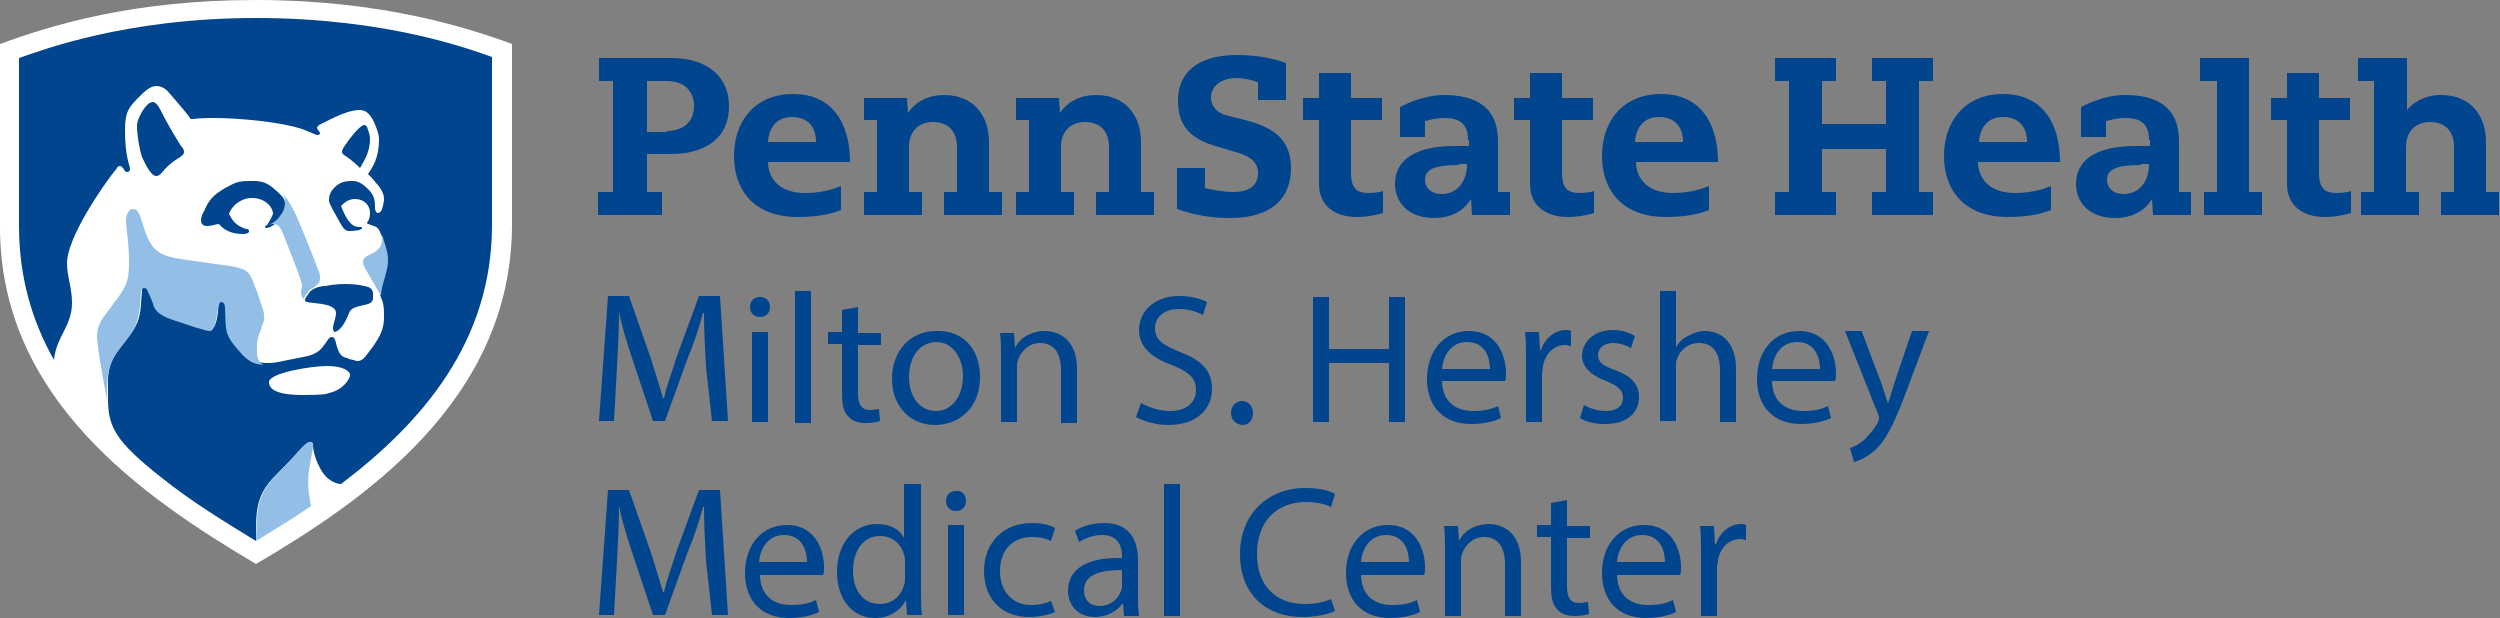 <?xml version="1.0" encoding="utf-8"?>
<!-- Generator: Adobe Illustrator 19.2.0, SVG Export Plug-In . SVG Version: 6.00 Build 0)  -->
<svg version="1.1" id="Layer_1" xmlns="http://www.w3.org/2000/svg" xmlns:xlink="http://www.w3.org/1999/xlink" x="0px" y="0px"
	 viewBox="0 0 250 61.8" style="enable-background:new 0 0 250 61.8;" xml:space="preserve">
<rect x="0" y="0" width="250" height="61.8" fill="#808080" stroke="none"/>
<style type="text/css">
	.st0{fill:#FFFFFF;}
	.st1{fill:#00458D;}
	.st2{fill:#93BFE6;}
</style>
<g>
	<g>
		<g id="XMLID_432_">
			<g id="XMLID_446_">
				<path id="XMLID_447_" class="st0" d="M25.6,56.4C14.3,49.7,0,39.9,0,22.7V4.4C5.2,2.5,13.3,0,25.6,0c12.4,0,21,2.7,25.6,4.4
					v18.2C51.1,40.1,36.3,50.1,25.6,56.4z"/>
			</g>
			<g id="XMLID_433_">
				<path id="XMLID_439_" class="st1" d="M33.3,32.8c0-0.4,0.3-1,0.3-1.5c0-0.6-0.8-0.8-1.4-0.9c-1.3-0.2-1.7-0.1-1.7-0.4
					c0-0.2,0.2-0.4,0.4-0.7c0.3-0.5,1.2-0.7,1.6-0.7c0.6-0.1,1.2-0.2,2-0.2c0.9,0,1.6,0.1,1.9,0.2c0.8,0.1,0.9,0.5,0.9,0.8
					c0,0.1,0,0.3,0,0.4c0,0.4-0.3,0.6-0.9,0.7c-0.1,0-0.3,0.1-0.4,0.1c-0.4,0.1-0.9,0.2-1.1,0.7c-0.4,1.1-1,1.9-1.5,1.9
					C33.4,33.1,33.3,33,33.3,32.8z M34.4,15.5c0,0-0.2-0.1-0.2-0.3c0-0.2,0.1-0.4,0.4-0.8c0.6-0.9,1.5-1.9,1.8-1.9
					c0.2,0,0.3,0.1,0.4,0.5c0.1,0.2,0.2,0.6,0.2,0.9c0,1.1-0.4,1.9-1,2.9C35.8,16.6,35.2,16,34.4,15.5z M15.6,17.6
					c0.3,0,0.5-0.2,0.9-0.7c1-1.1,1.9-1.2,1.9-1.7c0-0.2-0.1-0.4-0.3-0.6c-1-1.6-1.5-2.5-2.1-3.7c-0.2-0.4-0.5-0.7-0.7-0.7
					c-0.4,0-0.7,0.4-1,0.8c-0.3,0.5-0.6,1.1-0.6,1.6c0,0.8,0.2,2.2,0.5,3.1C14.7,16.8,15.2,17.6,15.6,17.6z M27.3,21.4
					c0-0.7-0.8-1.6-2.1-1.6c-1.2,0-2.1,0.9-2.3,1.6c0.3,0.5,0.5,1.1,1.7,1.5c0.1,0,0.3,0,0.3,0.2c0,0.2-0.2,0.3-0.6,0.3
					c-1.3,0-2-0.5-2.4-1c-0.3,0-0.7,0.2-1.2,0.2c-0.4,0-0.6-0.2-0.6-0.6c0-0.2,0.1-0.5,0.2-0.7c0.1-0.2,0.2-0.3,0.2-0.4
					c0.2-0.4,0.5-1.2,1.7-1.9c0.1-0.1,0.5-0.3,0.7-0.4c0.7-0.4,1.2-0.5,1.9-0.5c0.1,0,0.5,0,0.6,0c0.9,0,1.4,0.3,1.8,0.6
					c0.8,0.7,1.3,1.1,1.3,1.6c0,0.6,0,1-0.5,1.6c-0.4,0.5-1,0.9-1.4,0.9c-0.1,0-0.1-0.1-0.1-0.1c0-0.1,0.1-0.1,0.2-0.2
					C27,22.1,27.2,21.6,27.3,21.4z M32.9,39.3c-0.2,0.1-0.6,0.2-2.6,0.2c-2.9,0-3.4-0.7-3.4-1.3c0-0.9,4.2-1.6,5.8-1.6
					c1.6,0,2.3,0.5,2.3,0.9C35,37.9,34.3,39,32.9,39.3z M16.2,47.8c3,2.4,6.3,4.4,9.4,6.3l0,0l0,0c0-2.8-0.1-4.5,1.9-6.5
					c0.8-0.8,1.6-1.6,2.3-2.4c0.5-0.6,1-1,1.2-1c0.2,0,0.3,0.1,0.3,0.3c0,0.3,0.1,1.2,0.7,2.3c0.7,1.4,1.8,1.6,2.1,1.6
					c8.2-6.2,15.1-14.3,15.1-25.9c0-6.3,0-16.8,0-16.8c-2-0.7-10.4-3.9-23.6-3.9S4,5.1,1.9,5.8c0,0,0,10.5,0,16.8
					c0,5.1,1.3,9.5,3.5,13.4c0.2-2.3,1.8-3.4,1.8-5.7c0-1.6-0.5-2.6-0.5-4c0-2.4,3.3-7.4,5-9.5c0-0.1,0.2-0.2,0.3-0.2
					c0.1,0,0.2,0.1,0.3,0.2c0.2,0.3,0.2,0.4,0.4,0.4c0.2,0,0.3-0.1,0.3-0.3c0-0.4-0.5-1.1-0.5-3.9c0-1.9,0.4-2.3,1.6-3.5
					c0.2-0.2,0.9-0.9,1.5-0.9c0.7,0,1.1,0.4,1.5,0.9c0.7,0.8,1.8,2.1,1.9,2.3c0,0.1,0.1,0.1,0.2,0.1c0.3,0,0.6-0.1,2.1-0.1
					c2.7,0,6.8,0.4,8.9,1.1c1.1,0.4,1.3,0.6,1.6,0.6c0.1,0,0.2-0.1,0.2-0.2c0-0.1-0.3-0.4-0.3-0.5c0-0.1,0.1-0.2,0.2-0.3
					c1.6-0.8,2.9-1.5,4.1-1.5c0.7,0,1.1,0.6,1.4,1.2c0.2,0.5,0.5,1.1,0.5,1.8c0,1.7-0.6,2.7-1.1,3.4c0.2,0.2,0.6,0.6,0.8,0.9
					c0.4,0.4,0.8,1,0.8,1.6c0,0.3-0.1,0.7-0.2,1c0,0.1-0.2,0.4-0.4,0.4c-0.2,0-0.3-0.3-0.3-0.5c0,0,0-0.1,0-0.2
					c0-0.5-0.1-1.1-0.6-1.6c-0.5-0.5-1-0.9-1.6-0.9c0,0-0.2,0-0.2,0c-1,0-1.4,0.4-1.7,0.7c-0.3,0.3-0.5,0.7-0.5,1.2
					c0,0.3,0.2,0.6,0.5,1.2c0.2,0.3,0.6,1.1,0.8,1.4c0.2,0.3,0.4,0.5,0.7,0.5c0.7,0,1.3-0.1,1.3-0.3c0-0.1,0-0.1-0.1-0.1
					c0,0-0.1,0-0.2,0c-0.9,0-1.4-1.1-1.8-2.1c0.3-0.3,0.7-0.7,1.4-0.7c0.9,0,1.5,0.6,1.5,1.4c0,0.4-0.1,0.7-0.2,0.8
					c0,0.1-0.1,0.1-0.1,0.2c0,0.1,0.2,0.1,0.4,0.2c0.1,0,0.2,0.1,0.3,0.1c0.3,0.1,0.5,0.3,0.6,0.6c0.1,0.2,0.3,0.7,0.3,0.8
					c0.1,0.4,0.4,1.1,0.4,1.8c0,0.8-0.1,1-0.3,1.8c-0.3,1-0.4,1.4-0.4,1.9c0.1,0.2,0.1,0.2,0.1,0.3c0.2,0.3,0.3,0.9,0.3,1.5
					c0,0.2,0,0.5,0,0.5c0,1-0.4,1.8-0.8,2.4c-0.3,0.5-0.8,1.1-1.1,1.5c-0.2,0.2-0.4,0.4-0.7,0.4c-0.1,0-0.3,0-0.4-0.1
					c-0.2,0-0.5-0.1-0.7-0.2c-0.6-0.1-0.8-0.5-1-1.1c0-0.1-0.1-0.3-0.1-0.4c-0.1-0.4-0.2-0.6-0.4-0.6c-0.2,0-0.3,0.1-0.5,0.4
					c-0.6,0.9-0.9,1.2-1.9,1.5c-0.4,0.1-1.1,0.2-1.5,0.3c-0.6,0.1-1.7,0.4-2.4,0.4c-0.1,0-0.3,0-0.4,0c-0.9-0.1-1.5-0.2-2.5-1.4
					c-1.5-1.7-1.3-2-1.4-4.3c0-0.3-0.1-0.6-0.4-0.6c-0.2,0-0.4,0.5-0.4,1.2c-0.1,0.8-0.3,1.7-0.7,1.7c-0.3,0-0.5,0-0.9-0.2
					c-0.5-0.2-1.8-0.6-2.5-0.8c-0.9-0.3-1.8-0.6-2.2-1.4c-0.2-0.4-0.5-1.1-0.6-1.5c-0.1-0.3-0.2-0.4-0.4-0.4c-0.3,0-0.3,0.3-0.3,0.5
					c0,0.3-0.1,0.9-0.1,1.3c-0.1,1.6-0.5,2.3-1.2,3.2c-0.3,0.4-0.6,0.8-1,1.3c-0.7,1-1.2,1.9-1.1,3.8c0,0.1,0,0.8,0,1.1
					C10.8,42.7,11.5,44.1,16.2,47.8z"/>
				<path id="XMLID_434_" class="st2" d="M38.1,23.3L38.1,23.3c0.1,0.2,0.3,0.7,0.3,0.8c0.1,0.4,0.4,1.1,0.4,1.8
					c0,0.8-0.1,1-0.3,1.8c-0.3,1-0.4,1.4-0.4,1.9c-0.1-0.2-1.5-2.6-1.6-2.8c-0.1-0.2-0.2-0.4-0.2-0.6c0-0.3,0.1-0.4,0.4-0.6
					c0.2-0.1,0.4-0.2,0.6-0.3c0.7-0.4,0.9-0.8,0.9-1.3C38.2,23.7,38.2,23.5,38.1,23.3z M31.9,27.2c0.1,0.2,0.1,0.4,0.1,0.6
					c0,0.4-0.1,0.5-0.3,0.7c-0.1,0.1-0.3,0.2-0.4,0.3c-0.2,0.1-0.4,0.2-0.5,0.4c-0.2,0.3-0.4,0.5-0.4,0.7c0,0.1,0,0.1,0.1,0.1
					c-0.3-0.2-0.4-0.5-0.4-0.8c0-0.3,0.1-0.4,0.1-0.6c0-0.2-0.1-0.4-0.1-0.5c-0.4-1.3-1.1-2.9-1.5-4c-0.4-1.1-0.7-1.7-1.2-1.7
					c-0.3,0-0.5,0.1-0.8,0.1c0.4,0,1-0.3,1.4-0.9c0.5-0.6,0.5-1.1,0.5-1.6c0-0.2-0.1-0.5-0.3-0.7c0.6,0.6,1,1.4,1.4,2.2
					C30.5,23.6,31.3,25.6,31.9,27.2z M10.7,40c0-0.3,0-1,0-1.1c0-1.9,0.4-2.8,1.1-3.8c0.4-0.5,0.7-0.9,1-1.3c0.7-0.9,1-1.6,1.2-3.2
					c0-0.4,0.1-1,0.1-1.3c0-0.2,0.1-0.5,0.3-0.5c0.2,0,0.3,0.1,0.4,0.4c0.2,0.4,0.5,1.1,0.6,1.5c0.4,0.8,1.3,1.1,2.2,1.4
					c0.7,0.2,2,0.7,2.5,0.8c0.4,0.1,0.6,0.2,0.9,0.2c0.4,0,0.6-0.9,0.7-1.7c0.1-0.7,0.2-1.2,0.4-1.2c0.3,0,0.4,0.3,0.4,0.6
					c0.1,2.3-0.1,2.6,1.4,4.3c1.1,1.3,1.7,1.3,2.5,1.4c-0.3-0.1-0.7-0.5-0.7-1.2c0-0.1,0-0.8,0-0.8c0-0.4,0.1-0.9,0.3-1.3
					c0.1-0.2,0.2-0.6,0.3-0.9c0.2-0.4,0.1-0.5,0.1-0.8c0-0.3-0.1-0.6-0.4-1.4c-0.1-0.4-0.3-1-0.5-1.4c-0.5-1.5-0.7-1.8-2.5-2.1
					c-0.6-0.1-3-0.4-3.6-0.5c-2-0.3-3.5-0.4-4.3-1.7c-1-1.6-0.9-3.5-1.8-3.5c-0.4,0-0.7,0.5-0.7,1.2c0,0.8,0.3,2,0.3,4.1
					c0,1.8-0.2,2.3-1.2,3.7c-0.3,0.3-0.6,0.9-0.9,1.2c-0.8,1-1.1,1.6-1.1,2.7C10,36.6,10.5,38.8,10.7,40z M30.9,47
					c0.1-0.7,0.4-2,0.4-2.5v0c0-0.2-0.1-0.3-0.3-0.3c-0.3,0-0.7,0.4-1.2,1c-0.7,0.8-1.5,1.6-2.3,2.4c-1.9,2-1.8,3.7-1.9,6.5l0,0
					c2.1-1.3,4.1-2.5,5.5-3.5C30.9,49.4,30.7,48.6,30.9,47z"/>
			</g>
		</g>
	</g>
	<path class="st1" d="M61.4,8.1h-1.5V5.8h7.2c3.8,0,5.8,2,5.8,4.8c0,3.4-2.6,4.8-5.8,4.8h-2.4v3.8h1.5v2.3h-6.4v-2.3h1.5V8.1z
		 M66.7,13.1c1.6,0,2.7-0.9,2.7-2.5c0-1.4-0.9-2.5-2.7-2.5h-2v5.1H66.7z M76.8,16.3c0.1,1.9,1.5,3,3.7,3c1.9,0,3.1-0.5,3.6-0.7V21
		c-0.5,0.2-1.8,0.7-4.3,0.7c-4.5,0-6.4-2.8-6.4-6.1c0-3.6,2.2-6.2,5.9-6.2c4,0,5.7,3,5.7,6.8H76.8z M81.6,14.2
		c0-1.6-0.9-2.5-2.4-2.5c-1.4,0-2.3,0.9-2.4,2.5H81.6z M163.6,16.3c0.1,1.9,1.5,3,3.7,3c1.9,0,3.1-0.5,3.6-0.7V21
		c-0.5,0.2-1.8,0.7-4.3,0.7c-4.5,0-6.4-2.8-6.4-6.1c0-3.6,2.2-6.2,5.9-6.2c4,0,5.7,3,5.7,6.8H163.6z M168.3,14.2
		c0-1.6-0.9-2.5-2.4-2.5c-1.4,0-2.3,0.9-2.4,2.5H168.3z M87.9,12h-1.5V9.8h4.3l0.1,1.5h0C91,11,92,9.5,94.4,9.5c3,0,4.5,2.1,4.5,4.7
		v5h1.3v2.3h-5.8v-2.3h1.3v-4.5c0-1.6-0.9-2.5-2.4-2.5c-1.3,0-2.4,0.8-2.4,2.5v4.5h1.3v2.3h-5.8v-2.3h1.3V12z M103.1,12h-1.5V9.8
		h4.3l0.1,1.5h0c0.2-0.3,1.2-1.8,3.6-1.8c3,0,4.5,2.1,4.5,4.7v5h1.3v2.3h-5.8v-2.3h1.3v-4.5c0-1.6-0.9-2.5-2.4-2.5
		c-1.3,0-2.4,0.8-2.4,2.5v4.5h1.3v2.3h-5.8v-2.3h1.3V12z M153.1,7.3h3.1v2.5h3.1V12h-3.1v5.2c0,1.6,0.5,2.1,1.8,2.1
		c0.5,0,1.2-0.1,1.4-0.2v2.2c-0.3,0.1-1.4,0.4-2.6,0.4c-2.3,0-3.8-1.2-3.8-3.3V12h-1.6V9.8h1.6V7.3z M132,7.3h3.1v2.5h3.1V12h-3.1
		v5.2c0,1.6,0.5,2.1,1.8,2.1c0.5,0,1.2-0.1,1.4-0.2v2.2c-0.3,0.1-1.4,0.4-2.6,0.4c-2.3,0-3.8-1.2-3.8-3.3V12h-1.6V9.8h1.6V7.3z
		 M146.8,14c0-1.6-0.8-2.2-2.4-2.2c-1,0-1.7,0.3-1.9,0.3v1.6H140v-3c0.4-0.2,2.3-1.2,4.4-1.2c3.3,0,5.4,1.3,5.4,4.6
		c0,1.9,0,5.1,0,5.1h1.2v2.3h-3.8l-0.1-1.6h0c-0.2,0.3-1.1,1.9-3.7,1.9c-2.6,0-3.9-1.6-3.9-3.4c0-2.2,1.7-3.8,6-3.8
		c0.2,0,1.2,0,1.4,0V14z M145.9,16.5c-2.6,0-3.4,0.5-3.4,1.5c0,0.7,0.5,1.4,1.7,1.4c1.3,0,2.5-1,2.5-3H145.9z M125.7,8.2
		c-0.2-0.1-1.2-0.4-2-0.4c-1.8,0-2.6,1-2.6,1.9c0,1.1,0.8,1.7,1.8,1.9l1.6,0.4c2.2,0.6,4.6,1.5,4.6,4.8c0,3-1.9,5-6.1,5
		c-1.6,0-3.3-0.2-5.3-0.9v-4.1h2.8v2c0.4,0.1,1.7,0.4,2.8,0.4c1.7,0,2.5-0.7,2.5-1.9c0-1-0.6-1.7-2.6-2.2l-1.3-0.4
		c-3.1-0.8-4.1-2.3-4.1-4.7c0-2.5,1.7-4.5,5.9-4.5c1.8,0,3.6,0.3,4.9,0.8v3.7h-2.8V8.2z M197.8,16.3c0.1,1.9,1.5,3,3.7,3
		c1.9,0,3.1-0.5,3.6-0.7V21c-0.5,0.2-1.8,0.7-4.3,0.7c-4.5,0-6.4-2.8-6.4-6.1c0-3.6,2.2-6.2,5.9-6.2c4,0,5.7,3,5.7,6.8H197.8z
		 M202.7,14.2c0-1.6-0.9-2.5-2.4-2.5c-1.4,0-2.3,0.9-2.4,2.5H202.7z M237.6,8.1h-1.8V5.8h4.9V11h0c0.4-0.5,1.5-1.5,3.4-1.5
		c3,0,4.5,2.1,4.5,4.7v5h1.3v2.3h-5.8v-2.3h1.3v-4.5c0-1.6-0.9-2.5-2.4-2.5c-1.3,0-2.4,0.8-2.4,2.5v4.5h1.3v2.3h-5.8v-2.3h1.3V8.1z
		 M228.8,7.3h3.1v2.5h3.1V12h-3.1v5.2c0,1.6,0.5,2.1,1.8,2.1c0.5,0,1.2-0.1,1.4-0.2v2.2c-0.3,0.1-1.4,0.4-2.6,0.4
		c-2.3,0-3.8-1.2-3.8-3.3V12h-1.6V9.8h1.6V7.3z M214.9,14c0-1.6-0.8-2.2-2.4-2.2c-1,0-1.7,0.3-1.9,0.3v1.6h-2.5v-3
		c0.4-0.2,2.3-1.2,4.4-1.2c3.3,0,5.4,1.3,5.4,4.6c0,1.9,0,5.1,0,5.1h1.2v2.3h-3.8l-0.1-1.6h0c-0.2,0.3-1.1,1.9-3.7,1.9
		c-2.6,0-3.9-1.6-3.9-3.4c0-2.2,1.7-3.8,6-3.8c0.2,0,1.2,0,1.4,0V14z M214.1,16.5c-2.6,0-3.4,0.5-3.4,1.5c0,0.7,0.5,1.4,1.7,1.4
		c1.3,0,2.5-1,2.5-3H214.1z M188.6,8.1h-1.4V5.8h6.1v2.3h-1.4v11.1h1.4v2.3h-6.1v-2.3h1.4v-4.3h-6.4v4.3h1.4v2.3h-6.1v-2.3h1.4V8.1
		h-1.4V5.8h6.1v2.3h-1.4v4.3h6.4V8.1z M221.8,8.1H220V5.8h4.9v13.4h1.3v2.3h-5.8v-2.3h1.3V8.1z M70.6,36.7c-0.1-1.7-0.2-3.8-0.2-5.4
		h-0.1c-0.4,1.5-0.9,3-1.6,4.7l-2.2,6.1h-1.2l-2-6c-0.6-1.8-1.1-3.4-1.4-4.9h0c0,1.6-0.1,3.7-0.2,5.5l-0.3,5.4h-1.5l0.9-12.5h2.1
		l2.1,6c0.5,1.5,0.9,2.9,1.3,4.2h0.1c0.3-1.3,0.8-2.6,1.3-4.2l2.2-6h2.1l0.8,12.5h-1.6L70.6,36.7z M77,30.7c0,0.6-0.4,1-1,1
		c-0.6,0-1-0.4-1-1c0-0.6,0.4-1,1-1C76.6,29.7,77,30.1,77,30.7z M75.2,42.2v-9h1.6v9H75.2z M79.5,29.1h1.6v13.2h-1.6V29.1z
		 M85.8,30.7v2.6h2.3v1.2h-2.3v4.8c0,1.1,0.3,1.7,1.2,1.7c0.4,0,0.7-0.1,0.9-0.1l0.1,1.2c-0.3,0.1-0.8,0.2-1.4,0.2
		c-0.8,0-1.4-0.2-1.8-0.7c-0.5-0.5-0.6-1.3-0.6-2.3v-4.9h-1.4v-1.2h1.4v-2.2L85.8,30.7z M98,37.7c0,3.3-2.3,4.8-4.5,4.8
		c-2.4,0-4.3-1.8-4.3-4.6c0-3,2-4.8,4.4-4.8C96.3,33,98,34.9,98,37.7z M90.9,37.7c0,2,1.1,3.4,2.7,3.4c1.6,0,2.7-1.5,2.7-3.5
		c0-1.5-0.8-3.4-2.7-3.4C91.7,34.3,90.9,36,90.9,37.7z M100.1,35.7c0-0.9,0-1.7-0.1-2.4h1.4l0.1,1.5h0c0.4-0.9,1.5-1.7,3-1.7
		c1.2,0,3.2,0.7,3.2,3.8v5.4h-1.6V37c0-1.4-0.5-2.7-2.1-2.7c-1.1,0-1.9,0.8-2.2,1.7c-0.1,0.2-0.1,0.5-0.1,0.8v5.4h-1.6V35.7z
		 M114.1,40.3c0.7,0.4,1.8,0.8,2.9,0.8c1.7,0,2.6-0.9,2.6-2.1c0-1.2-0.7-1.8-2.4-2.5c-2-0.7-3.3-1.8-3.3-3.5c0-1.9,1.6-3.4,4-3.4
		c1.3,0,2.2,0.3,2.8,0.6l-0.4,1.3c-0.4-0.2-1.2-0.6-2.4-0.6c-1.7,0-2.4,1-2.4,1.9c0,1.2,0.8,1.7,2.5,2.4c2.1,0.8,3.2,1.8,3.2,3.7
		c0,1.9-1.4,3.6-4.4,3.6c-1.2,0-2.5-0.4-3.2-0.8L114.1,40.3z M123.1,41.3c0-0.7,0.5-1.2,1.1-1.2s1.1,0.5,1.1,1.2
		c0,0.7-0.4,1.2-1.1,1.2C123.5,42.4,123.1,41.9,123.1,41.3z M132.9,29.7v5.2h6v-5.2h1.6v12.5h-1.6v-5.9h-6v5.9h-1.6V29.7H132.9z
		 M144.2,38c0,2.2,1.4,3.1,3.1,3.1c1.2,0,1.9-0.2,2.5-0.5l0.3,1.2c-0.6,0.3-1.6,0.6-3,0.6c-2.8,0-4.4-1.8-4.4-4.5
		c0-2.7,1.6-4.8,4.2-4.8c2.9,0,3.7,2.6,3.7,4.2c0,0.3,0,0.6-0.1,0.8H144.2z M149,36.9c0-1-0.4-2.7-2.3-2.7c-1.7,0-2.4,1.5-2.5,2.7
		H149z M152.6,36c0-1.1,0-2-0.1-2.8h1.4L154,35h0.1c0.4-1.2,1.4-2,2.5-2c0.2,0,0.3,0,0.5,0.1v1.5c-0.2,0-0.3-0.1-0.6-0.1
		c-1.1,0-2,0.9-2.2,2.1c0,0.2-0.1,0.5-0.1,0.8v4.8h-1.6V36z M158.4,40.5c0.5,0.3,1.3,0.6,2.2,0.6c1.2,0,1.7-0.6,1.7-1.3
		c0-0.8-0.5-1.2-1.7-1.7c-1.6-0.6-2.4-1.5-2.4-2.5c0-1.4,1.2-2.6,3.1-2.6c0.9,0,1.7,0.3,2.2,0.6l-0.4,1.2c-0.4-0.2-1-0.5-1.8-0.5
		c-1,0-1.5,0.6-1.5,1.2c0,0.7,0.5,1.1,1.7,1.5c1.6,0.6,2.4,1.4,2.4,2.7c0,1.6-1.2,2.7-3.4,2.7c-1,0-1.9-0.2-2.5-0.6L158.4,40.5z
		 M166,29.1h1.6v5.6h0c0.3-0.5,0.7-0.9,1.2-1.1c0.5-0.3,1.1-0.5,1.7-0.5c1.2,0,3.1,0.7,3.1,3.8v5.3H172v-5.2c0-1.4-0.5-2.7-2.1-2.7
		c-1.1,0-1.9,0.7-2.2,1.6c-0.1,0.2-0.1,0.5-0.1,0.8v5.4H166V29.1z M177.2,38c0,2.2,1.4,3.1,3.1,3.1c1.2,0,1.9-0.2,2.5-0.5l0.3,1.2
		c-0.6,0.3-1.6,0.6-3,0.6c-2.8,0-4.4-1.8-4.4-4.5c0-2.7,1.6-4.8,4.2-4.8c2.9,0,3.7,2.6,3.7,4.2c0,0.3,0,0.6-0.1,0.8H177.2z
		 M182,36.9c0-1-0.4-2.7-2.3-2.7c-1.7,0-2.4,1.5-2.5,2.7H182z M186.2,33.2l2,5.3c0.2,0.6,0.4,1.3,0.6,1.8h0c0.2-0.5,0.4-1.2,0.6-1.9
		l1.8-5.3h1.7l-2.4,6.4c-1.2,3.1-2,4.7-3.1,5.6c-0.8,0.7-1.6,1-2,1.1l-0.4-1.4c0.4-0.1,0.9-0.4,1.4-0.8c0.4-0.4,1-1,1.4-1.8
		c0.1-0.2,0.1-0.3,0.1-0.4c0-0.1,0-0.2-0.1-0.4l-3.3-8.3H186.2z M70.6,56.1c-0.1-1.7-0.2-3.8-0.2-5.4h-0.1c-0.4,1.5-0.9,3-1.6,4.7
		l-2.2,6.1h-1.2l-2-6c-0.6-1.8-1.1-3.4-1.4-4.9h0c0,1.6-0.1,3.7-0.2,5.5l-0.3,5.4h-1.5l0.9-12.5h2.1l2.1,6c0.5,1.5,0.9,2.9,1.3,4.2
		h0.1c0.3-1.3,0.8-2.6,1.3-4.2l2.2-6h2.1l0.8,12.5h-1.6L70.6,56.1z M76,57.4c0,2.2,1.4,3.1,3.1,3.1c1.2,0,1.9-0.2,2.5-0.5l0.3,1.2
		c-0.6,0.3-1.6,0.6-3,0.6c-2.8,0-4.4-1.8-4.4-4.5c0-2.7,1.6-4.8,4.2-4.8c2.9,0,3.7,2.6,3.7,4.2c0,0.3,0,0.6-0.1,0.8H76z M80.7,56.2
		c0-1-0.4-2.7-2.3-2.7c-1.7,0-2.4,1.5-2.5,2.7H80.7z M92.1,48.4v10.8c0,0.8,0,1.7,0.1,2.3h-1.5L90.6,60h0c-0.5,1-1.6,1.8-3.1,1.8
		c-2.2,0-3.8-1.8-3.8-4.6c0-3,1.8-4.8,4-4.8c1.4,0,2.3,0.6,2.7,1.4h0v-5.4H92.1z M90.5,56.2c0-0.2,0-0.5-0.1-0.7
		c-0.2-1-1.1-1.9-2.4-1.9c-1.7,0-2.7,1.5-2.7,3.5c0,1.8,0.9,3.3,2.7,3.3c1.1,0,2.1-0.7,2.4-1.9c0.1-0.2,0.1-0.4,0.1-0.7V56.2z
		 M96.6,50.1c0,0.6-0.4,1-1,1c-0.6,0-1-0.4-1-1c0-0.6,0.4-1,1-1C96.2,49,96.6,49.5,96.6,50.1z M94.8,61.5v-9h1.6v9H94.8z
		 M105.5,61.2c-0.4,0.2-1.4,0.5-2.6,0.5c-2.7,0-4.5-1.8-4.5-4.6c0-2.8,1.9-4.8,4.8-4.8c1,0,1.8,0.2,2.3,0.5l-0.4,1.3
		c-0.4-0.2-1-0.4-1.9-0.4c-2.1,0-3.2,1.5-3.2,3.4c0,2.1,1.3,3.4,3.1,3.4c0.9,0,1.5-0.2,2-0.4L105.5,61.2z M112.4,61.5l-0.1-1.1h-0.1
		c-0.5,0.7-1.5,1.3-2.7,1.3c-1.8,0-2.7-1.3-2.7-2.6c0-2.2,1.9-3.4,5.4-3.3v-0.2c0-0.7-0.2-2.1-2-2.1c-0.8,0-1.7,0.3-2.3,0.7
		l-0.4-1.1c0.7-0.5,1.8-0.8,2.9-0.8c2.7,0,3.4,1.9,3.4,3.7v3.4c0,0.8,0,1.5,0.1,2.2H112.4z M112.2,57c-1.8,0-3.8,0.3-3.8,2
		c0,1.1,0.7,1.6,1.5,1.6c1.2,0,1.9-0.7,2.2-1.5c0.1-0.2,0.1-0.4,0.1-0.5V57z M116.4,48.4h1.6v13.2h-1.6V48.4z M133.5,61.1
		c-0.6,0.3-1.8,0.6-3.3,0.6c-3.5,0-6.2-2.2-6.2-6.3c0-3.9,2.7-6.6,6.5-6.6c1.6,0,2.5,0.3,3,0.6l-0.4,1.3c-0.6-0.3-1.5-0.5-2.5-0.5
		c-2.9,0-4.9,1.9-4.9,5.2c0,3.1,1.8,5,4.8,5c1,0,2-0.2,2.6-0.5L133.5,61.1z M136.1,57.4c0,2.2,1.4,3.1,3.1,3.1
		c1.2,0,1.9-0.2,2.5-0.5l0.3,1.2c-0.6,0.3-1.6,0.6-3,0.6c-2.8,0-4.4-1.8-4.4-4.5c0-2.7,1.6-4.8,4.2-4.8c2.9,0,3.7,2.6,3.7,4.2
		c0,0.3,0,0.6-0.1,0.8H136.1z M140.9,56.2c0-1-0.4-2.7-2.3-2.7c-1.7,0-2.4,1.5-2.5,2.7H140.9z M144.5,55c0-0.9,0-1.7-0.1-2.4h1.4
		l0.1,1.5h0c0.4-0.9,1.5-1.7,3-1.7c1.2,0,3.2,0.7,3.2,3.8v5.4h-1.6v-5.2c0-1.4-0.5-2.7-2.1-2.7c-1.1,0-1.9,0.8-2.2,1.7
		c-0.1,0.2-0.1,0.5-0.1,0.8v5.4h-1.6V55z M156.7,50v2.6h2.3v1.2h-2.3v4.8c0,1.1,0.3,1.7,1.2,1.7c0.4,0,0.7-0.1,0.9-0.1l0.1,1.2
		c-0.3,0.1-0.8,0.2-1.4,0.2c-0.8,0-1.4-0.2-1.8-0.7c-0.5-0.5-0.6-1.3-0.6-2.3v-4.9h-1.4v-1.2h1.4v-2.2L156.7,50z M161.7,57.4
		c0,2.2,1.4,3.1,3.1,3.1c1.2,0,1.9-0.2,2.5-0.5l0.3,1.2c-0.6,0.3-1.6,0.6-3,0.6c-2.8,0-4.4-1.8-4.4-4.5c0-2.7,1.6-4.8,4.2-4.8
		c2.9,0,3.7,2.6,3.7,4.2c0,0.3,0,0.6-0.1,0.8H161.7z M166.5,56.2c0-1-0.4-2.7-2.3-2.7c-1.7,0-2.4,1.5-2.5,2.7H166.5z M170.1,55.4
		c0-1.1,0-2-0.1-2.8h1.4l0.1,1.8h0.1c0.4-1.2,1.4-2,2.5-2c0.2,0,0.3,0,0.5,0.1V54c-0.2,0-0.3-0.1-0.6-0.1c-1.1,0-2,0.9-2.2,2.1
		c0,0.2-0.1,0.5-0.1,0.8v4.8h-1.6V55.4z"/>
</g>
</svg>
